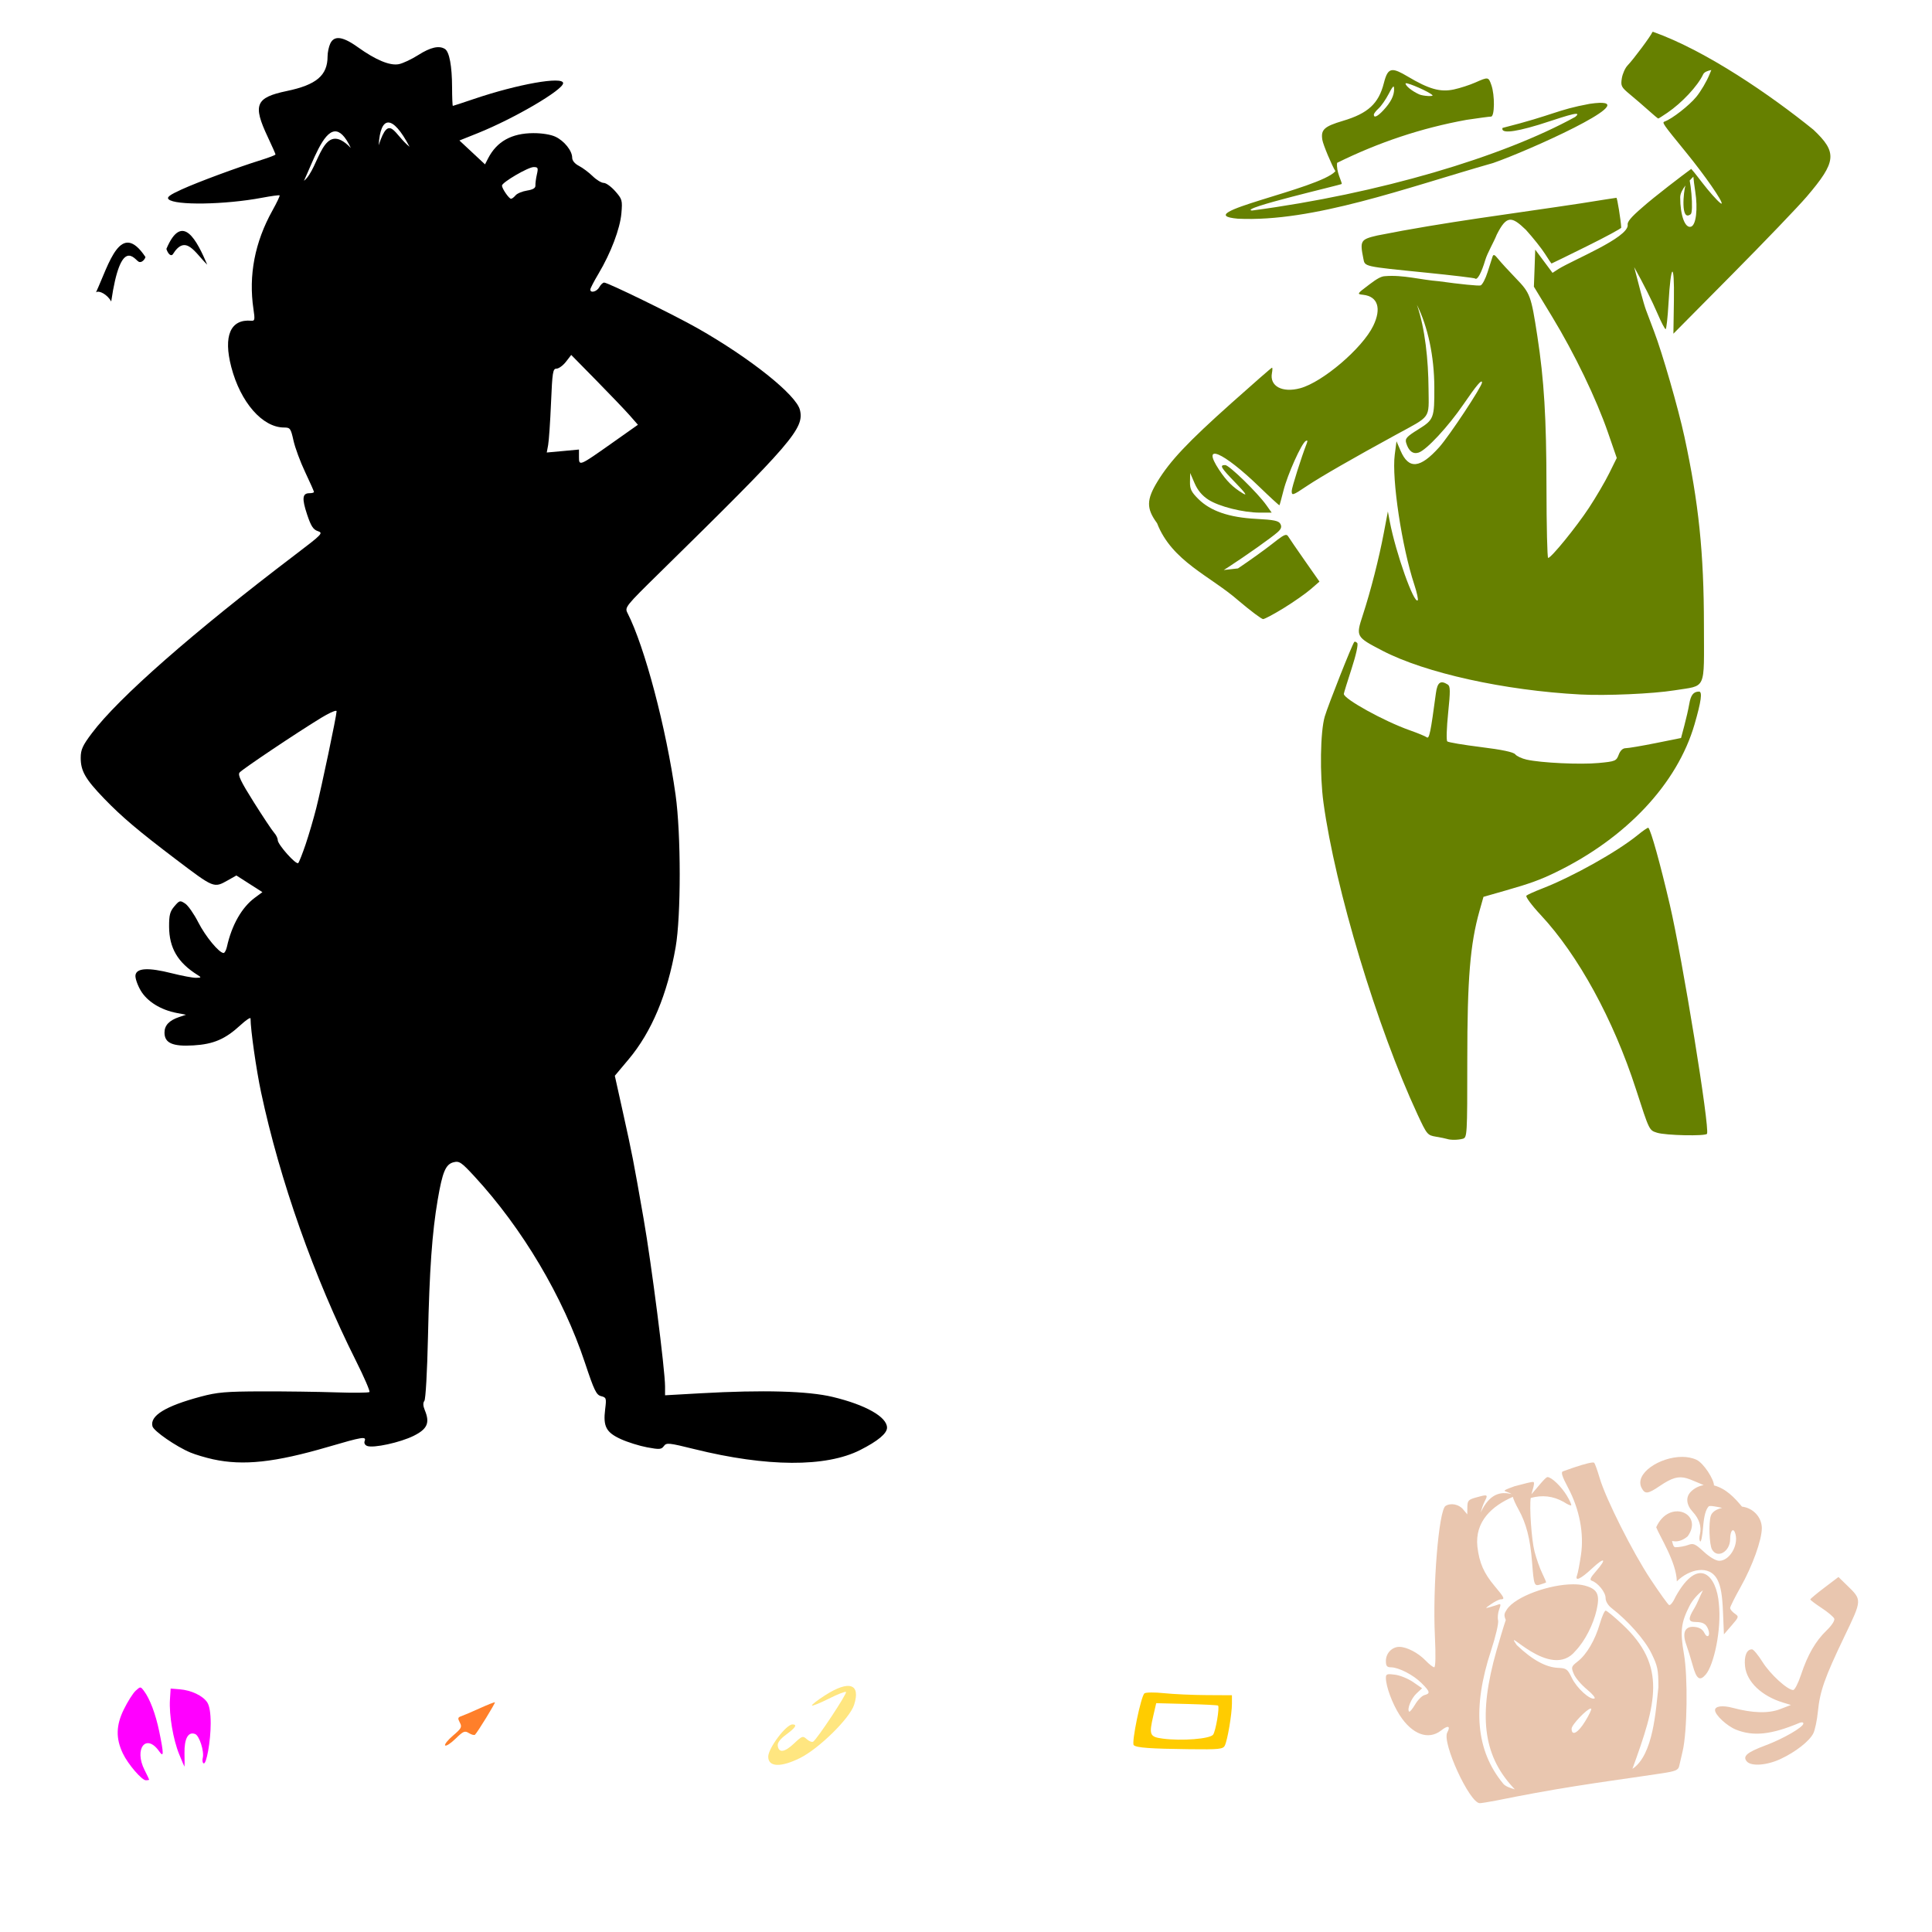 <?xml version="1.0" encoding="UTF-8" standalone="no"?>
<!-- Created with Inkscape (http://www.inkscape.org/) -->

<svg
   xmlns:dc="http://purl.org/dc/elements/1.1/"
   xmlns:cc="http://creativecommons.org/ns#"
   xmlns:rdf="http://www.w3.org/1999/02/22-rdf-syntax-ns#"
   xmlns:svg="http://www.w3.org/2000/svg"
   xmlns="http://www.w3.org/2000/svg"
   xmlns:sodipodi="http://sodipodi.sourceforge.net/DTD/sodipodi-0.dtd"
   xmlns:inkscape="http://www.inkscape.org/namespaces/inkscape"
   id="svg3541"
   version="1.1"
   inkscape:version="0.47 r22583"
   width="1080"
   height="1080"
   sodipodi:docname="ranger01.jpg">
  <defs
     id="defs3545">
    <inkscape:perspective
       sodipodi:type="inkscape:persp3d"
       inkscape:vp_x="0 : 0.5 : 1"
       inkscape:vp_y="0 : 1000 : 0"
       inkscape:vp_z="1 : 0.5 : 1"
       inkscape:persp3d-origin="0.5 : 0.33333333 : 1"
       id="perspective3549" />
    <inkscape:perspective
       id="perspective4098"
       inkscape:persp3d-origin="0.5 : 0.33333333 : 1"
       inkscape:vp_z="1 : 0.5 : 1"
       inkscape:vp_y="0 : 1000 : 0"
       inkscape:vp_x="0 : 0.5 : 1"
       sodipodi:type="inkscape:persp3d" />
    <inkscape:perspective
       id="perspective4098-7"
       inkscape:persp3d-origin="0.5 : 0.33333333 : 1"
       inkscape:vp_z="1 : 0.5 : 1"
       inkscape:vp_y="0 : 1000 : 0"
       inkscape:vp_x="0 : 0.5 : 1"
       sodipodi:type="inkscape:persp3d" />
    <inkscape:perspective
       id="perspective4136"
       inkscape:persp3d-origin="0.5 : 0.33333333 : 1"
       inkscape:vp_z="1 : 0.5 : 1"
       inkscape:vp_y="0 : 1000 : 0"
       inkscape:vp_x="0 : 0.5 : 1"
       sodipodi:type="inkscape:persp3d" />
  </defs>
  <sodipodi:namedview
     pagecolor="#ffffff"
     bordercolor="#666666"
     borderopacity="1"
     objecttolerance="10"
     gridtolerance="10"
     guidetolerance="10"
     inkscape:pageopacity="0"
     inkscape:pageshadow="2"
     inkscape:window-width="1280"
     inkscape:window-height="1002"
     id="namedview3543"
     showgrid="false"
     inkscape:zoom="0.24388637"
     inkscape:cx="1188.5751"
     inkscape:cy="-236.96729"
     inkscape:window-x="1276"
     inkscape:window-y="92"
     inkscape:window-maximized="1"
     inkscape:current-layer="svg3541" />
  <path
     style="fill:#000000"
     d="m 189.027,21.288 c -2.038,0.022 -3.493,1.064 -4.441,3.145 -0.808,1.774 -1.464,4.931 -1.464,7.009 0,10.707 -6.192,15.975 -22.828,19.444 -17.43,3.634 -19.103,7.697 -10.61,25.685 2.374,5.029 4.321,9.43 4.321,9.77 0,0.34 -3.569,1.716 -7.922,3.073 -13.492,4.206 -35.365,12.308 -44.553,16.491 -6.681,3.042 -8.421,4.349 -7.297,5.473 3.518,3.518 31.453,3.081 52.162,-0.816 5.217,-0.982 9.67,-1.588 9.914,-1.344 0.244,0.244 -1.554,4.045 -4.009,8.45 -9.86,17.694 -13.435,36.255 -10.61,55.163 0.887,5.933 0.746,6.63 -1.272,6.457 -11.6,-0.993 -15.667,8.465 -11.138,25.853 5.147,19.762 17.435,33.847 29.526,33.847 3.398,0 3.755,0.497 5.257,7.297 0.884,4.004 3.821,11.94 6.529,17.643 2.708,5.704 4.921,10.7 4.921,11.09 0,0.39 -1.154,0.696 -2.568,0.696 -3.937,0 -4.254,2.946 -1.272,11.906 2.16,6.489 3.412,8.427 6.001,9.29 3.108,1.036 2.505,1.68 -12.41,13.011 -57.367,43.58 -99.006,80.111 -113.95,100.003 -5.154,6.86 -6.183,9.145 -6.193,13.683 -0.017,7.389 2.585,11.914 13.155,22.876 9.709,10.069 19.218,18.114 40.016,33.871 21.449,16.251 21.22,16.164 29.094,11.738 l 4.753,-2.689 7.273,4.657 7.273,4.657 -4.225,3.121 c -7.263,5.359 -12.911,15.253 -15.603,27.413 -0.424,1.915 -1.259,3.481 -1.872,3.481 -2.493,0 -10.109,-9.212 -14.163,-17.163 -2.374,-4.658 -5.664,-9.372 -7.321,-10.466 -2.858,-1.887 -3.154,-1.797 -6.001,1.512 -2.468,2.87 -2.999,4.88 -2.977,11.33 0.043,11.99 4.831,20.144 15.915,27.077 2.246,1.405 2.179,1.515 -0.84,1.584 -1.782,0.041 -7.883,-1.108 -13.563,-2.544 -13.12,-3.318 -19.735,-2.961 -20.308,1.08 -0.226,1.592 1.08,5.432 2.905,8.546 3.607,6.155 11.17,10.861 20.284,12.602 l 5.065,0.96 -3.793,1.272 c -5.577,1.863 -8.234,4.656 -8.234,8.69 0,5.867 4.493,7.874 16.155,7.177 11.293,-0.674 17.812,-3.479 26.381,-11.378 3.064,-2.825 5.569,-4.485 5.569,-3.673 0,6.241 3.214,28.745 5.881,41.264 10.487,49.218 29.598,103.323 52.978,149.981 4.63,9.239 8.043,17.138 7.609,17.571 -0.433,0.433 -8.867,0.525 -18.748,0.192 -9.88,-0.333 -28.501,-0.589 -41.384,-0.552 -20.171,0.057 -24.918,0.467 -34.135,2.929 -19.748,5.273 -28.572,10.688 -27.029,16.587 0.701,2.682 13.255,11.35 21.268,14.691 2.772,1.156 8.459,2.856 12.65,3.769 16.844,3.668 34.561,1.748 64.308,-6.961 19.348,-5.664 21.445,-5.992 20.38,-3.217 -0.423,1.101 0.162,2.231 1.416,2.712 3.494,1.341 18.524,-1.94 25.997,-5.665 7.657,-3.817 9.155,-7.247 6.241,-14.283 -1.014,-2.448 -1.102,-4.176 -0.264,-5.233 0.712,-0.898 1.587,-16.356 2.016,-35.767 0.832,-37.597 2.306,-58.311 5.425,-76.599 2.684,-15.74 4.455,-19.935 8.906,-21.052 3.17,-0.796 4.318,-0.031 11.594,7.85 26.872,29.103 49.596,67.421 61.812,104.204 5.184,15.608 6.375,18.028 9.05,18.7 2.903,0.729 3.029,1.159 2.256,7.345 -1.199,9.596 0.544,12.908 8.738,16.659 3.801,1.74 10.422,3.811 14.715,4.609 6.924,1.288 7.968,1.21 9.362,-0.696 1.462,-2 2.657,-1.871 17.211,1.728 40.398,9.991 73.393,10.163 92.514,0.48 9.927,-5.027 15.027,-9.271 15.027,-12.506 0,-6.003 -11.989,-12.783 -30.39,-17.187 -13.788,-3.3 -38.76,-4.004 -73.742,-2.04 l -19.948,1.128 0,-4.921 c -0.005,-9.298 -7.626,-68.828 -12.002,-93.834 -5.794,-33.105 -6.264,-35.563 -11.546,-59.412 l -4.537,-20.452 7.681,-9.146 c 12.909,-15.374 21.695,-36.316 26.309,-62.676 3.055,-17.452 3.046,-63.324 -0.024,-85.193 -5.258,-37.452 -17.252,-82.818 -26.861,-101.636 -1.643,-3.217 -1.277,-3.686 18.196,-22.804 73.929,-72.586 80.673,-80.397 78.183,-90.714 -2.034,-8.427 -27.784,-28.981 -57.323,-45.753 -12.895,-7.321 -50.029,-25.469 -52.114,-25.469 -0.728,0 -1.943,1.128 -2.689,2.52 -1.365,2.551 -5.065,3.553 -5.065,1.368 0,-0.646 2.059,-4.61 4.561,-8.81 6.926,-11.627 12.082,-25.239 12.818,-33.799 0.627,-7.289 0.438,-7.93 -3.433,-12.338 -2.247,-2.559 -5.137,-4.657 -6.433,-4.657 -1.297,0 -4.092,-1.715 -6.217,-3.793 -2.125,-2.078 -5.556,-4.639 -7.633,-5.713 -2.346,-1.213 -3.793,-2.957 -3.793,-4.585 0,-3.855 -4.392,-9.367 -9.338,-11.714 -2.612,-1.24 -7.514,-2.033 -12.362,-2.016 -12.153,0.042 -20.428,4.64 -25.301,14.091 l -1.728,3.361 -7.153,-6.673 -7.153,-6.673 10.322,-4.129 c 20.419,-8.216 47.649,-24.183 47.649,-27.917 0,-3.969 -25.428,0.541 -49.93,8.858 -6.224,2.113 -11.497,3.841 -11.714,3.841 -0.218,0 -0.415,-4.697 -0.432,-10.442 -0.034,-11.821 -1.518,-19.8 -3.985,-21.364 -3.262,-2.068 -8.083,-0.971 -14.883,3.361 -3.787,2.412 -8.711,4.718 -10.946,5.137 -4.994,0.937 -12.841,-2.327 -22.9,-9.53 -4.774,-3.418 -8.35,-5.093 -10.97,-5.065 z m 28.061,47.193 c 2.992,0.028 7.059,4.43 11.858,13.563 -8.647,-6.76 -11.304,-19.145 -17.259,-0.84 0.493,-8.409 2.409,-12.75 5.401,-12.722 z m -29.958,4.969 c 2.771,-0.183 5.754,2.41 8.978,9.266 -15.978,-16.635 -17.542,11.603 -26.189,18.364 5.179,-11.272 10.648,-27.197 17.211,-27.629 z m 111.166,19.948 c 2.461,0 2.665,0.433 1.824,4.105 -0.518,2.263 -0.882,5.056 -0.816,6.193 0.083,1.449 -1.336,2.294 -4.705,2.833 -2.646,0.423 -5.513,1.614 -6.385,2.665 -0.872,1.051 -2.013,1.92 -2.544,1.92 -1.131,0 -5.065,-5.72 -5.065,-7.369 0,-1.788 14.635,-10.346 17.691,-10.346 z m 21.028,105.02 14.043,14.283 c 7.717,7.85 16.094,16.612 18.628,19.492 l 4.609,5.257 -14.619,10.322 c -18.168,12.839 -18.34,12.901 -18.34,7.633 l 0,-4.105 -9.002,0.84 -9.002,0.816 0.768,-4.129 c 0.428,-2.276 1.159,-12.833 1.608,-23.453 0.735,-17.38 1.039,-19.3 3.073,-19.3 1.242,0 3.61,-1.712 5.257,-3.817 l 2.977,-3.841 z M 187.802,397.345 c 0.243,1.5e-4 0.362,0.074 0.36,0.24 -0.02,2.509 -8.45,42.64 -11.402,54.275 -1.481,5.837 -4.136,14.893 -5.905,20.116 -1.769,5.223 -3.629,9.924 -4.129,10.466 -1.146,1.245 -11.474,-10.315 -11.474,-12.842 0,-1.031 -0.898,-2.869 -2.016,-4.105 -1.119,-1.236 -6.24,-8.93 -11.378,-17.091 -7.27,-11.546 -9.031,-15.226 -7.922,-16.563 1.576,-1.899 32.276,-22.473 45.705,-30.63 3.919,-2.381 7.107,-3.865 8.162,-3.865 z"
     id="path3639" />
  <path
     id="path3775"
     style="fill:#ffcc00"
     d="m 650.043,971.905 c -7.383,-0.97 -7.837,-2.065 -5.327,-12.86 l 1.619,-6.964 17.047,0.453 c 9.376,0.249 17.259,0.65 17.517,0.892 0.963,0.901 -1.307,14.277 -2.759,16.258 -1.739,2.372 -17.484,3.617 -28.098,2.222 z m 34.616,3.916 c 1.501,-2.887 4.001,-17.586 4.001,-23.527 l 0,-4.644 -14.244,-0.078 c -7.834,-0.043 -18.517,-0.527 -23.74,-1.077 -5.223,-0.549 -10.136,-0.504 -10.918,0.1 -1.938,1.497 -7.343,27.619 -5.99,28.951 1.473,1.45 9.12,2.008 31.108,2.269 16.596,0.197 18.757,-0.021 19.783,-1.995 z" />
  <path
     style="fill:#ff7f2a"
     d="m 262.148,968.831 c 1.444,0.902 2.978,1.288 3.407,0.858 1.481,-1.481 11.454,-17.721 11.1,-18.075 -0.195,-0.195 -4.001,1.299 -8.457,3.319 -4.456,2.021 -9.124,4.016 -10.373,4.435 -1.914,0.641 -2.037,1.197 -0.782,3.542 1.334,2.494 0.938,3.25 -3.831,7.317 -2.926,2.495 -4.889,4.967 -4.362,5.493 0.526,0.526 3.143,-1.177 5.815,-3.786 4.351,-4.249 5.131,-4.572 7.483,-3.103 z"
     id="path3797" />
  <path
     style="fill:#ffe680"
     d="m 447.287,982.712 c 10.542,-5.252 27.699,-22.129 30.138,-29.645 3.832,-11.81 -2.716,-14.018 -16.118,-5.435 -4.413,2.826 -7.748,5.415 -7.41,5.752 0.337,0.338 4.592,-1.39 9.455,-3.839 4.863,-2.449 9.173,-4.121 9.578,-3.716 0.765,0.765 -16.214,26.428 -18.364,27.758 -0.672,0.415 -2.277,-0.2 -3.567,-1.367 -2.218,-2.007 -2.607,-1.875 -7.185,2.443 -5.206,4.911 -8.449,5.371 -9.038,1.282 -0.252,-1.751 1.233,-3.739 4.718,-6.318 5.257,-3.89 6.351,-5.662 3.495,-5.662 -3.569,0 -13.543,13.288 -13.543,18.043 0,5.817 7.022,6.094 17.84,0.704 z"
     id="path3795" />
  <path
     id="path4028"
     style="fill:#ff00ff"
     d="m 103.132,980.054 c -0.152,-8.189 2.081,-12.215 5.952,-10.729 2.371,0.91 5.195,9.801 4.255,13.396 -0.337,1.29 -0.139,2.638 0.441,2.996 1.6,0.989 3.996,-12.403 3.996,-22.331 0,-5.732 -0.669,-9.83 -1.916,-11.733 -2.44,-3.724 -8.908,-6.801 -15.4,-7.325 l -5.065,-0.409 -0.392,6.158 c -0.543,8.536 1.77,22.26 5.151,30.556 1.561,3.83 2.901,6.965 2.978,6.966 0.077,8e-4 0.077,-3.394 0,-7.544 z m -19.765,14.778 c 0,-0.201 -1.14,-2.6 -2.532,-5.332 -6.092,-11.95 0.873,-20.881 8.165,-10.471 2.601,3.713 2.602,1.425 0.008,-11.135 -2.021,-9.784 -5.241,-18.315 -8.566,-22.692 -1.883,-2.48 -1.949,-2.481 -4.588,-0.092 -1.473,1.333 -4.446,6.016 -6.608,10.407 -4.422,8.983 -4.59,16.216 -0.571,24.67 2.853,6.002 10.59,15.01 12.893,15.01 0.99,0 1.801,-0.164 1.801,-0.365 z" />
  <path
     id="path3992"
     style="fill:#e9c6af"
     d="m 995.259,983.326 c 8.452,-3.935 16.177,-9.965 18.394,-14.359 0.928,-1.84 2.076,-7.285 2.551,-12.1 1.132,-11.484 3.787,-19.029 14.699,-41.775 10.138,-21.133 10.112,-20.591 1.401,-29.071 l -4.588,-4.466 -7.851,5.949 c -4.318,3.272 -7.869,6.233 -7.891,6.582 -0.022,0.348 2.825,2.506 6.326,4.796 3.502,2.29 6.676,4.97 7.055,5.957 0.401,1.045 -1.393,3.8 -4.295,6.599 -6.16,5.941 -10.586,13.611 -14.277,24.747 -1.558,4.701 -3.529,8.546 -4.379,8.546 -3.185,0 -12.828,-8.802 -17.104,-15.612 -2.437,-3.881 -5.074,-7.084 -5.859,-7.118 -2.998,-0.128 -4.598,3.749 -3.944,9.554 0.974,8.639 9.279,16.547 21.198,20.184 l 4.432,1.352 -6.031,2.329 c -6.479,2.502 -15.359,2.256 -26.544,-0.736 -5.662,-1.514 -9.84,-0.96 -9.84,1.305 0,2.674 6.639,8.849 11.707,10.889 9.685,3.898 19.76,2.83 35.457,-3.762 1.256,-0.527 2.216,-0.38 2.216,0.339 0,2.02 -11.216,8.507 -21.115,12.211 -10.405,3.893 -12.944,6.049 -10.538,8.947 2.398,2.89 11.131,2.292 18.822,-1.288 z M 889.174,955.098 c 0.135,-0.01 0.239,0.024 0.312,0.096 0.327,0.327 -1.196,3.5 -3.385,7.057 -4.027,6.544 -7.561,8.45 -7.561,4.081 0,-2.197 8.602,-11.088 10.634,-11.234 z m 1.056,-137.547 c -2.279,0.13 -8.224,1.892 -16.539,4.945 -1.233,0.453 -0.473,2.857 2.881,9.17 6.385,12.02 8.985,25.575 7.201,37.567 -0.751,5.05 -1.717,10.127 -2.16,11.282 -1.447,3.772 1.951,2.243 8.378,-3.769 7.056,-6.6 8.453,-5.559 2.16,1.608 -3.107,3.539 -3.684,4.845 -2.304,5.305 3.426,1.142 7.681,6.44 7.681,9.578 0,1.921 1.344,4.163 3.481,5.809 9.082,6.997 18.428,17.609 22.108,25.085 3.515,7.141 3.949,9.256 3.937,19.036 -1.48,12.77 -2.763,37.899 -14.523,45.633 13.341,-36.669 19.495,-57.486 -5.761,-80.896 -4.443,-4.157 -8.572,-7.561 -9.194,-7.561 -0.621,0 -2.079,3.278 -3.241,7.273 -2.677,9.208 -7.366,17.209 -12.338,21.1 -3.694,2.891 -3.804,3.24 -2.232,7.033 0.908,2.192 4.208,6.067 7.321,8.618 3.113,2.551 4.998,4.847 4.201,5.113 -2.543,0.848 -9.867,-5.824 -12.602,-11.474 -2.416,-4.991 -3.07,-5.483 -7.633,-5.665 -6.886,-0.275 -14.486,-4.445 -23.164,-12.722 -8.542,-12.186 18.839,20.555 32.838,3.217 5.225,-5.452 9.956,-14.665 11.81,-22.948 1.935,-8.647 0.476,-11.62 -6.649,-13.539 -1.874,-0.505 -4.083,-0.721 -6.505,-0.72 -13.08,0 -32.262,6.776 -37.039,14.067 -1.528,2.332 -1.745,3.187 -0.6,5.881 -1.092,3.054 -4.055,13.125 -5.209,17.187 -10.172,35.81 -7.569,57.995 8.954,76.071 0.488,0.534 0.915,0.988 1.32,1.416 -2.765,-0.766 -5.348,-1.761 -6.433,-3.073 -15.3,-18.485 -17.465,-42.297 -6.817,-74.678 2.53,-7.696 4.27,-15.158 3.889,-16.683 -0.379,-1.519 -0.11,-4.276 0.6,-6.145 0.998,-2.625 0.929,-3.275 -0.312,-2.809 -0.883,0.332 -3.036,1.016 -4.777,1.512 -2.929,0.836 -2.891,0.72 0.624,-1.704 2.089,-1.441 4.507,-2.636 5.377,-2.641 2.429,-0.013 1.989,-0.968 -3.409,-7.369 -6.055,-7.181 -8.616,-13.038 -9.674,-22.036 -1.508,-14.148 8.164,-22.771 19.804,-27.869 0.317,1.349 1.643,4.29 3.217,7.105 4.258,7.619 6.519,16.352 7.513,29.118 1.038,13.317 1.211,13.821 4.705,12.746 1.57,-0.483 2.991,-0.979 3.145,-1.104 0.154,-0.126 -0.838,-2.486 -2.184,-5.233 -1.347,-2.748 -3.263,-8.204 -4.273,-12.122 -1.706,-6.618 -2.92,-25.139 -2.112,-29.91 6.541,-1.758 12.455,-1.097 18.388,2.208 2.05,1.345 3.943,2.202 4.225,1.92 0.282,-0.282 -0.786,-2.681 -2.376,-5.329 -3.101,-5.162 -8.521,-10.392 -10.85,-10.466 -1.227,-0.039 -6.314,6.728 -9.002,9.602 0.414,-1.675 2.227,-6.791 1.056,-6.865 -1.283,-0.081 -4.251,0.759 -10.514,2.4 -8.928,3.259 -5.174,2.143 -1.536,4.393 -6.159,-1.558 -12.387,-0.402 -17.355,10.274 0.639,-2.426 1.392,-4.605 2.232,-6.241 1.251,-2.437 1.623,-3.392 0.096,-3.313 -0.916,0.048 -2.511,0.48 -5.017,1.176 -4.209,1.169 -4.74,1.782 -4.777,5.377 l -0.048,4.057 -2.376,-2.857 c -2.348,-2.815 -6.915,-3.689 -9.77,-1.872 -3.787,2.409 -7.282,45.151 -5.953,72.782 0.524,10.883 0.377,17.403 -0.384,17.403 -0.67,0 -2.83,-1.688 -4.801,-3.745 -4.131,-4.312 -10.561,-7.657 -14.715,-7.657 -4.069,0 -7.489,3.576 -7.489,7.801 0,2.883 0.552,3.602 2.833,3.625 4.348,0.042 12.505,4.26 17.091,8.834 4.782,4.768 5.048,5.804 1.632,6.697 -1.375,0.36 -3.736,2.72 -5.233,5.257 -1.497,2.537 -2.991,4.33 -3.337,3.985 -1.316,-1.316 1.17,-7.413 4.153,-10.178 l 3.097,-2.881 -4.969,-3.433 c -2.734,-1.895 -7.294,-3.772 -10.13,-4.153 -4.523,-0.607 -5.137,-0.39 -5.137,1.8 0,4.721 3.56,14.352 7.705,20.812 6.926,10.794 16.069,14.165 23.212,8.546 3.87,-3.044 5.361,-2.54 3.385,1.152 -3.047,5.694 12.505,39.512 18.172,39.512 0.846,0 4.905,-0.646 9.026,-1.44 14.692,-2.977 29.401,-5.709 44.217,-8.042 16.005,-2.572 32.055,-4.697 48.081,-7.129 8.117,-1.207 9.638,-1.843 10.154,-4.129 0.334,-1.481 1.216,-5.244 1.944,-8.378 2.567,-11.04 2.968,-41.386 0.72,-54.251 -2.228,-12.751 -1.657,-17.569 3.145,-26.981 1.632,-3.198 4.663,-6.602 7.465,-8.642 -1.538,3.002 -3.069,7.171 -4.873,10.13 -3.576,5.866 -3.392,7.562 0.792,7.585 4.145,0.023 5.896,1.06 7.057,4.201 1.334,3.609 -0.533,5.228 -2.184,1.896 -1,-2.016 -2.755,-3.09 -5.545,-3.361 -5.258,-0.51 -6.997,3.218 -4.585,9.842 0.902,2.477 2.551,7.758 3.649,11.762 2.081,7.593 3.916,8.891 7.225,5.065 4.576,-5.291 8.929,-25.095 7.369,-39.656 -1.195,-15.51 -11.258,-27.213 -24.173,-3.937 -1.324,3.004 -2.992,5.117 -3.697,4.681 -0.705,-0.436 -5.334,-6.888 -10.274,-14.331 -10.042,-15.131 -25.054,-44.984 -28.47,-56.579 -1.231,-4.178 -2.614,-8.04 -3.049,-8.57 -0.122,-0.148 -0.434,-0.198 -0.96,-0.168 z m 50.122,-3.145 c -12.485,-0.035 -26.975,9.345 -22.636,17.451 1.878,3.508 3.437,3.335 10.13,-1.2 6.747,-4.571 10.31,-5.6 14.955,-4.321 2.283,0.629 6.261,2.521 9.578,3.841 -2.68,0.462 -5.17,1.689 -7.177,3.697 -2.997,2.997 -2.592,7.322 1.056,11.258 3.642,3.929 5.051,8.378 3.985,12.626 -0.411,1.638 -0.342,3.398 0.168,3.913 0.51,0.515 1.241,-3.081 1.632,-7.994 0.493,-6.196 1.452,-9.753 3.097,-11.57 0.538,-0.595 3.76,-0.015 7.537,0.792 -3.485,0.855 -5.669,2.383 -6.337,4.489 -1.253,3.948 -0.84,15.919 0.648,18.7 2.919,5.453 10.178,1.361 10.178,-5.737 0,-4.937 1.937,-6.736 2.977,-2.761 1.702,6.507 -3.412,14.907 -9.074,14.907 -1.878,0 -5.295,-2.001 -8.594,-5.041 -4.829,-4.452 -5.86,-4.92 -8.762,-3.817 -1.811,0.688 -5.035,1.272 -7.153,1.272 -1.015,0 -1.477,-1.601 -1.872,-3.529 2.691,0.729 5.851,-0.09 8.738,-2.568 9.169,-12.853 -10.369,-21.206 -17.595,-5.065 1.845,4.874 11.354,19.612 11.522,30.246 6.798,-6.798 18.358,-9.742 22.804,-0.72 1.808,3.67 2.622,8.498 3.001,17.691 l 0.528,12.65 4.273,-4.945 c 4.167,-4.82 4.195,-4.969 1.728,-6.697 -1.389,-0.973 -2.52,-2.366 -2.52,-3.097 0,-0.731 2.616,-5.971 5.809,-11.642 6.685,-11.872 11.906,-26.407 11.906,-33.102 -0.137,-6.283 -5.035,-11.178 -11.114,-11.93 -4.275,-5.16 -8.975,-10.077 -15.651,-11.858 0.063,-3.281 -5.711,-12.391 -9.698,-14.283 -2.412,-1.145 -5.184,-1.648 -8.066,-1.656 z" />
  <path
     id="path3553"
     style="fill:#668000"
     d="m 921.38,462.719 c -0.494,-0.002 -2.999,1.714 -5.809,4.009 -11.483,9.378 -36.53,23.403 -53.578,30.006 -4.178,1.618 -8.089,3.385 -8.714,3.937 -0.627,0.553 2.929,5.382 7.946,10.754 20.992,22.478 40.664,58.438 53.266,97.387 7.551,23.339 7.367,22.962 11.81,24.389 4.744,1.523 27.097,2 27.917,0.6 1.698,-2.898 -13.75,-98.003 -20.812,-128.185 -5.423,-23.175 -10.451,-41.251 -11.954,-42.872 -0.015,-0.016 -0.04,-0.024 -0.072,-0.024 l -4e-5,-4e-5 z M 757.356,358.707 c -0.12,0.005 -0.215,0.045 -0.288,0.12 -1.097,1.136 -14.527,35.036 -16.515,41.696 -2.508,8.403 -2.864,32.474 -0.72,48.201 6.542,47.991 29.92,125.512 52.57,174.25 5.223,11.238 5.567,11.645 10.274,12.434 2.68,0.45 5.449,1.012 6.145,1.248 2.032,0.689 6.122,0.663 8.858,-0.072 2.47,-0.664 2.544,-1.771 2.544,-44.001 0,-45.427 1.584,-64.798 6.841,-83.44 l 2.208,-7.802 11.93,-3.409 c 13.976,-3.985 19.75,-6.077 28.398,-10.274 39.481,-19.165 68.016,-49.561 77.655,-82.744 3.732,-12.848 4.489,-18.339 2.496,-18.316 -3.115,0.037 -4.589,1.918 -5.449,6.961 -0.475,2.784 -1.711,8.195 -2.737,12.026 l -1.848,6.961 -14.187,2.857 c -7.804,1.566 -15.33,2.833 -16.731,2.833 -1.65,0 -3.038,1.293 -3.937,3.673 -1.318,3.492 -1.898,3.736 -11.21,4.609 -10.343,0.969 -32.16,-0.06 -40.304,-1.896 -2.658,-0.6 -5.495,-1.931 -6.313,-2.953 -0.998,-1.246 -7.338,-2.58 -19.228,-4.057 -9.749,-1.211 -18.191,-2.635 -18.772,-3.169 -0.581,-0.533 -0.362,-7.651 0.48,-15.819 1.283,-12.448 1.244,-15.038 -0.216,-15.963 -4.041,-2.56 -5.807,-1.256 -6.625,4.873 -2.932,21.95 -3.713,25.669 -5.089,24.629 -0.788,-0.596 -5.123,-2.39 -9.65,-3.985 -14.177,-4.996 -36.727,-17.448 -36.727,-20.284 0,-0.446 1.951,-6.77 4.321,-14.043 2.534,-7.777 3.828,-13.708 3.169,-14.403 -0.463,-0.487 -0.983,-0.761 -1.344,-0.744 l 0,-4e-5 z M 903.593,110.571 c -0.317,0 -9.221,1.399 -19.804,3.097 -37.994,5.782 -76.096,10.436 -113.902,17.979 -9.328,2.178 -9.766,2.901 -7.778,12.842 0.929,4.644 -0.331,4.352 35.311,7.946 14.624,1.475 26.843,2.94 27.149,3.241 1.2,1.176 3.536,-3.021 5.689,-10.274 1.24,-4.178 4.719,-9.882 6.457,-14.283 5.508,-10.891 8.313,-10.311 16.275,-2.641 3.982,4.4 8.78,10.422 10.658,13.395 1.878,2.973 3.53,5.424 3.673,5.425 0.142,0.002 8.984,-4.331 19.636,-9.602 10.651,-5.271 19.349,-9.968 19.324,-10.442 -0.22,-4.188 -2.236,-16.683 -2.689,-16.683 z m 43.016,-11.81 c 0.135,1.769 0.497,4.741 1.032,8.186 1.533,9.862 0.48,18.82 -2.328,19.756 -3.345,1.115 -6.073,-6.253 -6.073,-16.395 0,-2.122 1.32,-4.496 2.929,-6.625 -1.008,3.01 -2.899,20.665 3.001,16.011 0.738,-0.738 0.877,-5.296 0.336,-11.498 -0.247,-2.828 -0.598,-5.41 -0.96,-7.273 0.642,-0.746 1.363,-1.457 2.064,-2.16 z M 923.828,17.817 c -0.077,0.018 -0.125,0.064 -0.144,0.12 -0.62,1.86 -10.51,15.172 -13.827,18.604 -1.366,1.413 -2.827,4.653 -3.241,7.201 -0.693,4.272 -0.339,4.987 4.537,9.026 2.909,2.41 7.584,6.423 10.37,8.93 2.786,2.507 5.238,4.56 5.449,4.561 0.211,5.45e-4 2.457,-1.429 5.017,-3.169 8.242,-5.601 17.049,-15.033 20.092,-21.532 0.616,-1.315 2.487,-2.008 4.561,-2.424 l -1.056,2.568 c -1.54,3.788 -4.828,9.368 -7.321,12.41 -3.998,4.879 -13.537,12.323 -17.691,13.803 -1.612,0.574 -1.248,1.086 12.002,17.331 10.498,12.871 20.734,27.635 19.804,28.566 -0.388,0.388 -4.008,-3.306 -8.042,-8.21 -2.895,-3.519 -7.601,-9.877 -8.93,-11.186 -4.245,3.083 -20.949,15.799 -27.365,21.556 -6.513,5.606 -8.604,8.18 -8.138,9.962 -0.108,7.07 -30.022,19.11 -38.696,24.413 l -3.337,2.184 -4.825,-6.481 -4.849,-6.505 -0.36,10.37 -0.384,10.346 10.25,16.875 c 12.492,20.581 24.633,45.773 31.182,64.717 l 4.897,14.163 -4.201,8.498 c -2.308,4.679 -7.409,13.393 -11.33,19.348 -7.119,10.81 -21.144,28.038 -22.828,28.037 -0.49,-8e-5 -0.913,-17.822 -0.936,-39.584 -0.041,-38.704 -1.326,-59.872 -5.113,-84.496 -3.484,-22.653 -3.968,-23.96 -12.026,-32.286 -4.044,-4.178 -8.482,-9.037 -9.866,-10.778 -1.971,-2.479 -2.652,-2.76 -3.145,-1.272 -0.346,1.045 -1.589,4.936 -2.761,8.642 -1.171,3.706 -2.914,7.043 -3.889,7.417 -0.975,0.374 -11.505,-0.668 -23.381,-2.328 -10.018,-0.765 -20.029,-3.683 -30.03,-2.833 -2.234,0.038 -4.762,1.604 -8.594,4.489 -7.275,5.479 -7.313,5.51 -3.625,5.929 8.167,0.928 10.313,7.606 5.593,17.355 -6.056,12.51 -28.299,31.497 -40.856,34.879 -10.006,2.694 -17.169,-1.159 -15.771,-8.474 0.318,-1.663 0.346,-3.025 0.048,-3.025 -0.298,0 -10.47,8.884 -22.612,19.732 -24.477,21.867 -34.302,32.264 -41.384,43.856 -6.259,10.245 -6.322,15.118 -0.264,23.357 8.278,21.376 29.823,29.485 45.609,43.352 6.651,5.636 12.802,10.25 13.659,10.25 0.857,0 6.1,-2.797 11.642,-6.217 5.542,-3.42 12.283,-8.148 14.979,-10.49 l 4.897,-4.249 -8.066,-11.522 c -4.437,-6.338 -8.641,-12.463 -9.338,-13.611 -0.346,-0.569 -0.684,-0.918 -1.2,-0.96 -1.137,-0.093 -3.096,1.267 -7.657,4.873 -4.178,3.303 -12.865,9.543 -19.3,13.851 l -7.946,0.888 c 0.722,-0.439 1.439,-0.885 2.184,-1.368 10.282,-6.674 24.525,-16.76 27.845,-19.708 2.084,-1.85 2.503,-3.054 1.632,-4.681 -0.945,-1.766 -3.552,-2.31 -13.563,-2.833 -15.151,-0.791 -25.522,-4.364 -32.334,-11.138 -3.922,-3.9 -4.718,-5.557 -4.633,-9.602 l 0.096,-4.897 2.496,5.761 c 1.675,3.884 4.161,6.87 7.633,9.122 5.952,3.859 19.533,7.273 28.926,7.273 l 6.505,0 -2.929,-4.129 c -4.94,-6.964 -20.848,-22.468 -23.044,-22.468 -3.33,0 -2.52,1.362 5.857,10.01 5.383,5.557 6.689,7.438 4.105,5.881 -5.613,-3.382 -9.202,-6.933 -13.371,-13.227 -10.216,-15.424 2.053,-10.256 22.444,9.458 6.054,5.853 11.133,10.512 11.282,10.346 0.149,-0.166 1.178,-3.946 2.304,-8.378 2.249,-8.852 9.955,-26.036 12.338,-27.509 1.068,-0.66 1.229,-0.206 0.552,1.512 -2.821,7.162 -8.33,24.581 -8.33,26.333 0,2.813 0.461,2.66 8.618,-2.809 7.426,-4.978 26.312,-15.835 49.618,-28.542 20.022,-10.917 18.388,-8.585 18.244,-25.853 -0.134,-15.912 -1.882,-33.437 -6.481,-46.785 6.126,12.277 9.655,28.659 9.722,46.041 0.066,17.336 -0.24,18.138 -9.002,23.597 -6.542,4.076 -7.459,5.127 -6.721,7.585 1.35,4.501 3.77,6.375 6.913,5.377 4.367,-1.386 16.526,-14.475 25.157,-27.077 7.284,-10.635 10.298,-14.166 10.298,-12.098 0,2.222 -18.291,29.878 -23.909,36.151 -10.702,11.95 -17.054,12.543 -21.604,1.992 l -2.28,-5.305 -0.984,7.537 c -1.749,13.569 3.97,51.494 10.946,72.638 1.451,4.397 2.304,8.33 1.896,8.738 -2.102,2.102 -12.209,-26.354 -15.603,-43.953 l -1.08,-5.713 -2.28,12.026 c -2.716,14.353 -7.326,32.411 -11.762,45.993 -3.906,11.959 -3.831,12.091 10.994,19.804 23.96,12.465 68.185,22.24 110.733,24.485 14.256,0.752 40.491,-0.395 52.354,-2.304 18.35,-2.953 16.649,0.737 16.635,-36.415 -0.015,-40.36 -2.9,-68.343 -10.898,-105.356 -3.42,-15.826 -12.365,-46.863 -16.971,-58.883 -1.468,-3.83 -3.51,-9.242 -4.537,-12.026 -1.391,-3.772 -4.071,-14.169 -6.577,-23.909 5.174,9.316 10.069,19.022 13.107,26.117 2.012,4.701 4.03,8.546 4.465,8.546 0.435,0 1.154,-6.504 1.608,-14.451 1.298,-22.727 3.368,-23.872 3.025,-1.68 l -0.288,18.676 32.934,-33.246 c 18.115,-18.283 36.817,-37.781 41.576,-43.352 16.707,-19.558 17.235,-24.71 3.769,-37.423 -23.933,-19.371 -59.963,-44.151 -89.585,-54.707 -0.129,-0.008 -0.235,-0.018 -0.312,0 z M 778.975,48.395 c 0.241,0.002 0.319,0.473 0.336,1.344 0.074,3.662 -1.835,7.438 -6.025,11.93 -3.251,3.486 -5.305,4.432 -5.305,2.424 0,-0.588 1.197,-2.154 2.665,-3.481 1.467,-1.327 4.007,-4.98 5.641,-8.114 1.472,-2.823 2.286,-4.107 2.689,-4.105 z m 6.889,-1.848 c 1.435,-0.325 12.964,4.73 14.859,6.625 0.909,0.909 -5.248,0.551 -7.417,-0.432 -3.95,-1.79 -7.585,-4.702 -7.585,-6.049 0,-0.072 0.048,-0.122 0.144,-0.144 z m -7.489,-7.345 c -2.396,0.112 -3.556,2.416 -4.801,7.297 -2.915,11.427 -8.856,16.889 -22.852,21.052 -10.51,3.126 -12.449,4.921 -11.522,10.634 0.449,2.765 5.377,14.49 7.316,17.512 -8.841,10.066 -83.873,23.962 -54.533,26.56 42.196,2.01 93.595,-17.149 142.756,-31.158 20.057,-6.979 80.658,-34.326 59.291,-33.607 -1.424,0.048 -3.212,0.24 -5.401,0.552 -18.755,3.47 -19.486,6.078 -48.705,13.467 -0.894,2.727 4.264,3.079 20.212,-1.752 9.896,-2.998 26.041,-9.11 20.452,-4.417 -40.734,22.439 -109.832,42.961 -180.755,52.354 -7.871,-1.024 50.073,-14.382 50.226,-14.878 0.109,-1.191 -3.236,-6.914 -2.601,-11.792 23.045,-11.382 47.009,-19.438 72.326,-24.029 6.674,-1.006 12.86,-1.82 13.731,-1.824 2.016,-0.009 2.146,-11.942 0.192,-17.547 -1.639,-4.702 -1.727,-4.717 -9.026,-1.488 -3.111,1.376 -8.481,3.12 -11.954,3.865 -7.585,1.627 -13.94,-0.162 -25.877,-7.273 -4.009,-2.388 -6.61,-3.616 -8.474,-3.529 z" />
  <path
     id="path4087-4"
     style="color:#000000;fill:#000000;fill-opacity:1;fill-rule:nonzero;stroke:none;stroke-width:1;marker:none;visibility:visible;display:inline;overflow:visible;enable-background:accumulate"
     d="m 115.844,147.945 c -5.582,-12.961 -13.83,-30.052 -22.829,-8.815 0.63,2.087 2.205,4.501 3.55,3.082 7.273,-11.77 12.474,-0.752 19.279,5.732 z m -62.174,15.475 c 7.365,-16.032 13.711,-40.631 27.63,-19.766 -0.174,1.122 -2.029,3.541 -3.769,2.649 -2.342,-1.201 -9.945,-14.668 -15.362,22.22 -2.072,-3.796 -6.778,-6.448 -8.499,-5.103 z" />
</svg>
